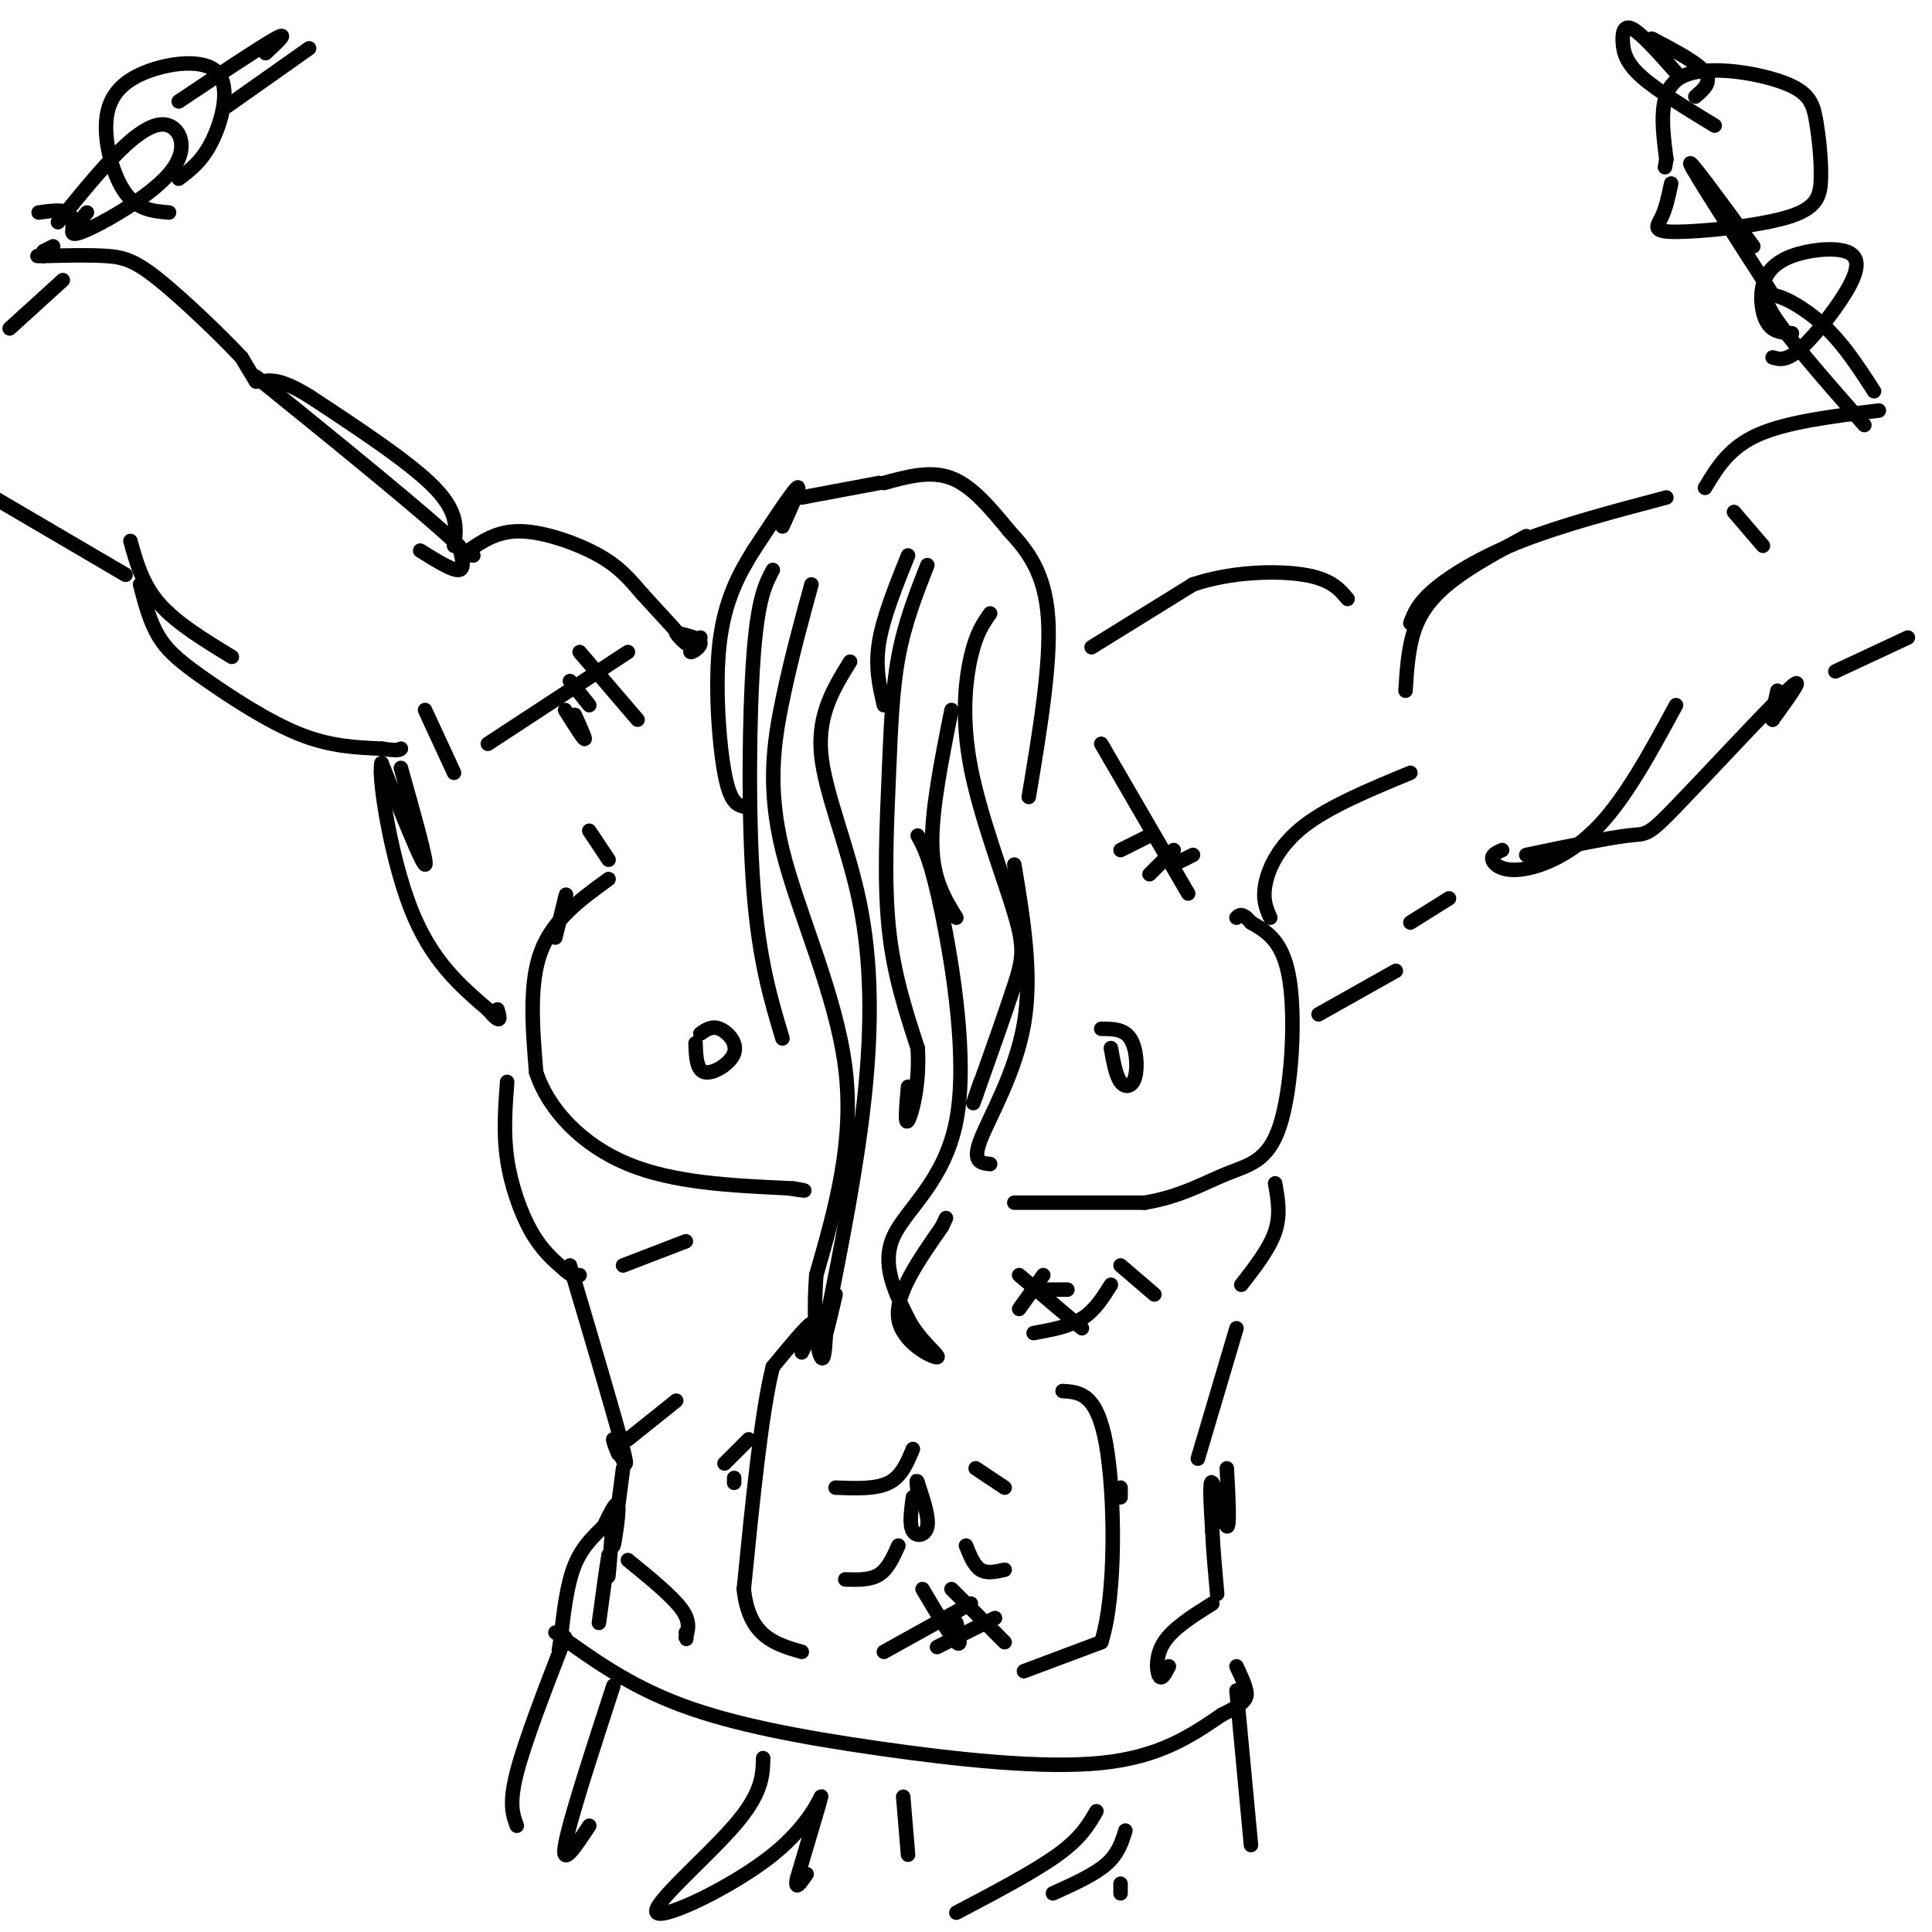 <svg viewBox='0 0 400 400' version='1.1' xmlns='http://www.w3.org/2000/svg' xmlns:xlink='http://www.w3.org/1999/xlink'><g fill='none' stroke='rgb(0,0,0)' stroke-width='3' stroke-linecap='round' stroke-linejoin='round'><path d='M162,109c2.000,-4.417 4.000,-8.833 3,-8c-1.000,0.833 -5.000,6.917 -9,13'/><path d='M156,114c-2.988,4.786 -5.958,10.250 -7,19c-1.042,8.750 -0.155,20.786 1,27c1.155,6.214 2.577,6.607 4,7'/><path d='M166,103c0.000,0.000 16.000,-3.000 16,-3'/><path d='M183,100c4.833,-1.333 9.667,-2.667 14,-1c4.333,1.667 8.167,6.333 12,11'/><path d='M209,110c3.822,4.067 7.378,8.733 8,18c0.622,9.267 -1.689,23.133 -4,37'/><path d='M160,118c-1.556,2.956 -3.111,5.911 -4,18c-0.889,12.089 -1.111,33.311 0,48c1.111,14.689 3.556,22.844 6,31'/><path d='M168,121c-2.113,7.720 -4.226,15.440 -6,24c-1.774,8.560 -3.208,17.958 0,31c3.208,13.042 11.060,29.726 13,45c1.940,15.274 -2.030,29.137 -6,43'/><path d='M169,264c-0.756,10.689 0.356,15.911 1,17c0.644,1.089 0.822,-1.956 1,-5'/><path d='M176,137c-3.363,5.435 -6.726,10.869 -6,19c0.726,8.131 5.542,18.958 8,31c2.458,12.042 2.560,25.298 1,40c-1.560,14.702 -4.780,30.851 -8,47'/><path d='M171,274c-1.000,6.833 0.500,0.417 2,-6'/><path d='M188,115c-2.583,6.417 -5.167,12.833 -6,18c-0.833,5.167 0.083,9.083 1,13'/><path d='M192,117c-2.345,5.976 -4.690,11.952 -6,19c-1.310,7.048 -1.583,15.167 -2,25c-0.417,9.833 -0.976,21.381 0,31c0.976,9.619 3.488,17.310 6,25'/><path d='M190,217c0.489,7.533 -1.289,13.867 -2,15c-0.711,1.133 -0.356,-2.933 0,-7'/><path d='M190,173c1.369,2.512 2.738,5.024 5,16c2.262,10.976 5.417,30.417 3,43c-2.417,12.583 -10.405,18.310 -13,24c-2.595,5.690 0.202,11.345 3,17'/><path d='M188,273c2.405,4.690 6.917,7.917 6,8c-0.917,0.083 -7.262,-2.976 -8,-8c-0.738,-5.024 4.131,-12.012 9,-19'/><path d='M195,254c1.500,-3.167 0.750,-1.583 0,0'/><path d='M197,147c-2.083,10.417 -4.167,20.833 -4,28c0.167,7.167 2.583,11.083 5,15'/><path d='M205,127c-1.431,2.026 -2.861,4.051 -4,9c-1.139,4.949 -1.986,12.821 0,23c1.986,10.179 6.804,22.663 9,30c2.196,7.337 1.770,9.525 0,15c-1.770,5.475 -4.885,14.238 -8,23'/><path d='M202,227c-1.167,3.333 -0.083,0.167 1,-3'/><path d='M210,179c1.889,11.378 3.778,22.756 2,33c-1.778,10.244 -7.222,19.356 -9,24c-1.778,4.644 0.111,4.822 2,5'/><path d='M145,132c-1.178,1.444 -2.356,2.889 -2,3c0.356,0.111 2.244,-1.111 2,-2c-0.244,-0.889 -2.622,-1.444 -5,-2'/><path d='M140,131c0.067,0.578 2.733,3.022 2,2c-0.733,-1.022 -4.867,-5.511 -9,-10'/><path d='M133,123c-2.607,-3.012 -4.625,-5.542 -9,-8c-4.375,-2.458 -11.107,-4.845 -16,-5c-4.893,-0.155 -7.946,1.923 -11,4'/><path d='M97,114c-1.667,0.833 -0.333,0.917 1,1'/><path d='M226,134c0.000,0.000 21.000,-13.000 21,-13'/><path d='M247,121c7.978,-2.689 17.422,-2.911 23,-2c5.578,0.911 7.289,2.956 9,5'/><path d='M122,172c0.000,0.000 4.000,6.000 4,6'/><path d='M116,190c-0.583,2.333 -1.167,4.667 -1,4c0.167,-0.667 1.083,-4.333 2,-8'/><path d='M117,186c0.333,-1.333 0.167,-0.667 0,0'/><path d='M126,182c-5.750,4.167 -11.500,8.333 -14,15c-2.500,6.667 -1.750,15.833 -1,25'/><path d='M111,222c2.600,7.889 9.600,15.111 19,19c9.400,3.889 21.200,4.444 33,5'/><path d='M163,246c5.667,0.833 3.333,0.417 1,0'/><path d='M210,249c0.000,0.000 27.000,0.000 27,0'/><path d='M237,249c7.418,-1.193 12.463,-4.175 17,-6c4.537,-1.825 8.568,-2.491 11,-10c2.432,-7.509 3.266,-21.860 2,-30c-1.266,-8.140 -4.633,-10.070 -8,-12'/><path d='M259,191c-1.833,-2.167 -2.417,-1.583 -3,-1'/><path d='M105,224c-0.400,5.267 -0.800,10.533 0,16c0.800,5.467 2.800,11.133 5,15c2.200,3.867 4.600,5.933 7,8'/><path d='M117,263c1.667,1.500 2.333,1.250 3,1'/><path d='M129,262c0.000,0.000 13.000,-5.000 13,-5'/><path d='M232,262c0.000,0.000 7.000,6.000 7,6'/><path d='M264,245c0.583,3.250 1.167,6.500 0,10c-1.167,3.500 -4.083,7.250 -7,11'/><path d='M118,262c4.750,16.000 9.500,32.000 11,38c1.500,6.000 -0.250,2.000 -2,-2'/><path d='M127,298c-0.167,0.167 0.417,1.583 1,3'/><path d='M256,275c0.000,0.000 -8.000,27.000 -8,27'/><path d='M129,304c-1.022,7.733 -2.044,15.467 -2,16c0.044,0.533 1.156,-6.133 1,-8c-0.156,-1.867 -1.578,1.067 -3,4'/><path d='M125,316c-1.667,1.689 -4.333,3.911 -6,8c-1.667,4.089 -2.333,10.044 -3,16'/><path d='M116,340c-0.500,2.667 -0.250,1.333 0,0'/><path d='M254,304c0.333,6.289 0.667,12.578 0,12c-0.667,-0.578 -2.333,-8.022 -3,-9c-0.667,-0.978 -0.333,4.511 0,10'/><path d='M251,317c0.167,3.833 0.583,8.417 1,13'/><path d='M127,313c-0.417,5.750 -0.833,11.500 -1,13c-0.167,1.500 -0.083,-1.250 0,-4'/><path d='M126,322c-0.333,1.667 -1.167,7.833 -2,14'/><path d='M130,323c4.500,3.667 9.000,7.333 11,10c2.000,2.667 1.500,4.333 1,6'/><path d='M142,339c0.167,0.833 0.083,-0.083 0,-1'/><path d='M242,345c-0.733,1.444 -1.467,2.889 -2,2c-0.533,-0.889 -0.867,-4.111 1,-7c1.867,-2.889 5.933,-5.444 10,-8'/><path d='M166,280c1.500,-3.250 3.000,-6.500 2,-6c-1.000,0.500 -4.500,4.750 -8,9'/><path d='M160,283c-2.333,9.167 -4.167,27.583 -6,46'/><path d='M154,329c1.000,9.833 6.500,11.417 12,13'/><path d='M212,346c0.000,0.000 16.000,-6.000 16,-6'/><path d='M228,340c3.111,-9.556 2.889,-30.444 1,-41c-1.889,-10.556 -5.444,-10.778 -9,-11'/><path d='M173,308c4.167,0.167 8.333,0.333 11,-1c2.667,-1.333 3.833,-4.167 5,-7'/><path d='M175,327c2.583,0.083 5.167,0.167 7,-1c1.833,-1.167 2.917,-3.583 4,-6'/><path d='M189,310c-0.378,2.867 -0.756,5.733 0,7c0.756,1.267 2.644,0.933 3,-1c0.356,-1.933 -0.822,-5.467 -2,-9'/><path d='M190,307c-0.333,-1.167 -0.167,0.417 0,2'/><path d='M200,320c0.833,2.083 1.667,4.167 3,5c1.333,0.833 3.167,0.417 5,0'/><path d='M202,304c0.000,0.000 6.000,4.000 6,4'/><path d='M150,303c0.000,0.000 5.000,-5.000 5,-5'/><path d='M152,306c0.000,0.000 0.000,1.000 0,1'/><path d='M232,308c0.000,0.000 0.000,2.000 0,2'/><path d='M87,114c3.333,2.083 6.667,4.167 8,4c1.333,-0.167 0.667,-2.583 0,-5'/><path d='M95,113c-7.000,-6.667 -24.500,-20.833 -42,-35'/><path d='M27,112c1.250,4.500 2.500,9.000 6,13c3.500,4.000 9.250,7.500 15,11'/><path d='M94,113c0.500,-3.417 1.000,-6.833 -4,-12c-5.000,-5.167 -15.500,-12.083 -26,-19'/><path d='M64,82c-6.000,-3.667 -8.000,-3.333 -10,-3'/><path d='M29,121c1.024,3.940 2.048,7.881 4,11c1.952,3.119 4.833,5.417 10,9c5.167,3.583 12.619,8.452 19,11c6.381,2.548 11.690,2.774 17,3'/><path d='M79,155c3.500,0.500 3.750,0.250 4,0'/><path d='M88,147c0.000,0.000 6.000,13.000 6,13'/><path d='M83,159c2.833,10.083 5.667,20.167 5,20c-0.667,-0.167 -4.833,-10.583 -9,-21'/><path d='M79,158c-0.778,2.467 1.778,19.133 6,30c4.222,10.867 10.111,15.933 16,21'/><path d='M101,209c3.000,3.500 2.500,1.750 2,0'/><path d='M273,210c0.000,0.000 16.000,-9.000 16,-9'/><path d='M115,338c7.571,5.470 15.143,10.940 26,15c10.857,4.060 25.000,6.708 41,9c16.000,2.292 33.857,4.226 46,3c12.143,-1.226 18.571,-5.613 25,-10'/><path d='M253,355c5.089,-2.444 5.311,-3.556 5,-5c-0.311,-1.444 -1.156,-3.222 -2,-5'/><path d='M117,339c-4.167,10.750 -8.333,21.500 -10,28c-1.667,6.500 -0.833,8.750 0,11'/><path d='M127,349c-4.583,14.083 -9.167,28.167 -10,33c-0.833,4.833 2.083,0.417 5,-4'/><path d='M158,364c-0.085,3.638 -0.169,7.276 -6,14c-5.831,6.724 -17.408,16.534 -16,18c1.408,1.466 15.802,-5.413 24,-12c8.198,-6.587 10.199,-12.882 10,-12c-0.199,0.882 -2.600,8.941 -5,17'/><path d='M165,389c-0.500,2.667 0.750,0.833 2,-1'/><path d='M187,372c0.000,0.000 1.000,12.000 1,12'/><path d='M263,190c-0.822,-1.867 -1.644,-3.733 -1,-7c0.644,-3.267 2.756,-7.933 8,-12c5.244,-4.067 13.622,-7.533 22,-11'/><path d='M292,191c0.000,0.000 8.000,-5.000 8,-5'/><path d='M291,143c0.289,-4.578 0.578,-9.156 2,-13c1.422,-3.844 3.978,-6.956 8,-10c4.022,-3.044 9.511,-6.022 15,-9'/><path d='M311,176c-1.143,0.500 -2.286,1.000 -2,2c0.286,1.000 2.000,2.500 6,2c4.000,-0.500 10.286,-3.000 16,-9c5.714,-6.000 10.857,-15.500 16,-25'/><path d='M292,129c0.778,-2.044 1.556,-4.089 5,-7c3.444,-2.911 9.556,-6.689 18,-10c8.444,-3.311 19.222,-6.156 30,-9'/><path d='M316,177c8.446,-1.762 16.893,-3.524 21,-4c4.107,-0.476 3.875,0.333 10,-6c6.125,-6.333 18.607,-19.810 23,-24c4.393,-4.190 0.696,0.905 -3,6'/><path d='M367,149c-0.333,0.000 0.333,-3.000 1,-6'/><path d='M359,106c0.000,0.000 6.000,7.000 6,7'/><path d='M353,101c2.500,-4.167 5.000,-8.333 11,-11c6.000,-2.667 15.500,-3.833 25,-5'/><path d='M380,139c0.000,0.000 15.000,-7.000 15,-7'/><path d='M26,119c0.000,0.000 -29.000,-17.000 -29,-17'/><path d='M53,79c0.000,0.000 -3.000,-5.000 -3,-5'/><path d='M50,74c-3.810,-4.095 -11.833,-11.833 -17,-16c-5.167,-4.167 -7.476,-4.762 -11,-5c-3.524,-0.238 -8.262,-0.119 -13,0'/><path d='M9,53c-2.167,0.000 -1.083,0.000 0,0'/><path d='M9,52c0.000,0.000 2.000,-1.000 2,-1'/><path d='M2,68c0.000,0.000 11.000,-10.000 11,-10'/><path d='M15,48c0.083,-1.667 0.167,-3.333 -1,-4c-1.167,-0.667 -3.583,-0.333 -6,0'/><path d='M12,46c4.507,-5.573 9.014,-11.145 13,-15c3.986,-3.855 7.450,-5.992 10,-5c2.550,0.992 4.187,5.113 0,10c-4.187,4.887 -14.196,10.539 -18,12c-3.804,1.461 -1.402,-1.270 1,-4'/><path d='M35,44c-3.229,-0.269 -6.458,-0.538 -9,-4c-2.542,-3.462 -4.397,-10.118 -4,-15c0.397,-4.882 3.044,-7.989 8,-10c4.956,-2.011 12.219,-2.926 15,0c2.781,2.926 1.080,9.693 -1,14c-2.080,4.307 -4.540,6.153 -7,8'/><path d='M37,21c8.500,-5.667 17.000,-11.333 20,-13c3.000,-1.667 0.500,0.667 -2,3'/><path d='M47,22c0.000,0.000 17.000,-12.000 17,-12'/><path d='M386,88c-9.289,-10.556 -18.578,-21.111 -20,-25c-1.422,-3.889 5.022,-1.111 10,3c4.978,4.111 8.489,9.556 12,15'/><path d='M367,74c1.449,0.415 2.899,0.830 6,-2c3.101,-2.830 7.854,-8.906 10,-13c2.146,-4.094 1.686,-6.208 -1,-7c-2.686,-0.792 -7.596,-0.264 -11,1c-3.404,1.264 -5.301,3.263 -6,6c-0.699,2.737 -0.200,6.210 1,8c1.200,1.790 3.100,1.895 5,2'/><path d='M367,61c-8.167,-12.667 -16.333,-25.333 -17,-27c-0.667,-1.667 6.167,7.667 13,17'/><path d='M346,38c-0.545,2.571 -1.091,5.141 -2,7c-0.909,1.859 -2.183,3.005 3,3c5.183,-0.005 16.823,-1.163 23,-3c6.177,-1.837 6.890,-4.354 7,-8c0.110,-3.646 -0.383,-8.421 -1,-12c-0.617,-3.579 -1.358,-5.964 -7,-8c-5.642,-2.036 -16.183,-3.725 -21,-1c-4.817,2.725 -3.908,9.862 -3,17'/><path d='M345,33c-0.500,2.833 -0.250,1.417 0,0'/><path d='M355,26c-5.881,-3.577 -11.762,-7.155 -15,-10c-3.238,-2.845 -3.833,-4.958 -4,-7c-0.167,-2.042 0.095,-4.012 2,-3c1.905,1.012 5.452,5.006 9,9'/><path d='M351,20c1.750,-1.500 3.500,-3.000 2,-5c-1.500,-2.000 -6.250,-4.500 -11,-7'/><path d='M144,216c0.101,2.833 0.202,5.667 2,6c1.798,0.333 5.292,-1.833 6,-4c0.708,-2.167 -1.369,-4.333 -3,-5c-1.631,-0.667 -2.815,0.167 -4,1'/><path d='M230,217c0.512,2.845 1.024,5.690 2,7c0.976,1.310 2.417,1.083 3,-1c0.583,-2.083 0.310,-6.024 -1,-8c-1.310,-1.976 -3.655,-1.988 -6,-2'/><path d='M256,350c0.000,0.000 3.000,32.000 3,32'/><path d='M198,396c8.083,-4.250 16.167,-8.500 21,-12c4.833,-3.500 6.417,-6.250 8,-9'/><path d='M218,392c4.250,-1.917 8.500,-3.833 11,-6c2.500,-2.167 3.250,-4.583 4,-7'/><path d='M232,392c0.000,0.000 0.000,-2.000 0,-2'/><path d='M101,154c0.000,0.000 29.000,-19.000 29,-19'/><path d='M117,147c1.833,2.917 3.667,5.833 4,6c0.333,0.167 -0.833,-2.417 -2,-5'/><path d='M118,141c0.000,0.000 4.000,5.000 4,5'/><path d='M120,135c0.000,0.000 12.000,14.000 12,14'/><path d='M228,154c0.000,0.000 18.000,31.000 18,31'/><path d='M232,176c0.000,0.000 6.000,-3.000 6,-3'/><path d='M238,181c0.000,0.000 5.000,-5.000 5,-5'/><path d='M243,179c0.000,0.000 4.000,-2.000 4,-2'/><path d='M211,271c0.000,0.000 5.000,-7.000 5,-7'/><path d='M214,276c3.667,-0.667 7.333,-1.333 10,-3c2.667,-1.667 4.333,-4.333 6,-7'/><path d='M211,264c0.000,0.000 13.000,11.000 13,11'/><path d='M217,267c0.000,0.000 4.000,0.000 4,0'/><path d='M183,342c0.000,0.000 18.000,-10.000 18,-10'/><path d='M194,341c0.000,0.000 12.000,-6.000 12,-6'/><path d='M191,329c2.917,4.917 5.833,9.833 7,11c1.167,1.167 0.583,-1.417 0,-4'/><path d='M197,329c0.000,0.000 11.000,11.000 11,11'/><path d='M130,298c0.000,0.000 10.000,-8.000 10,-8'/></g>
</svg>